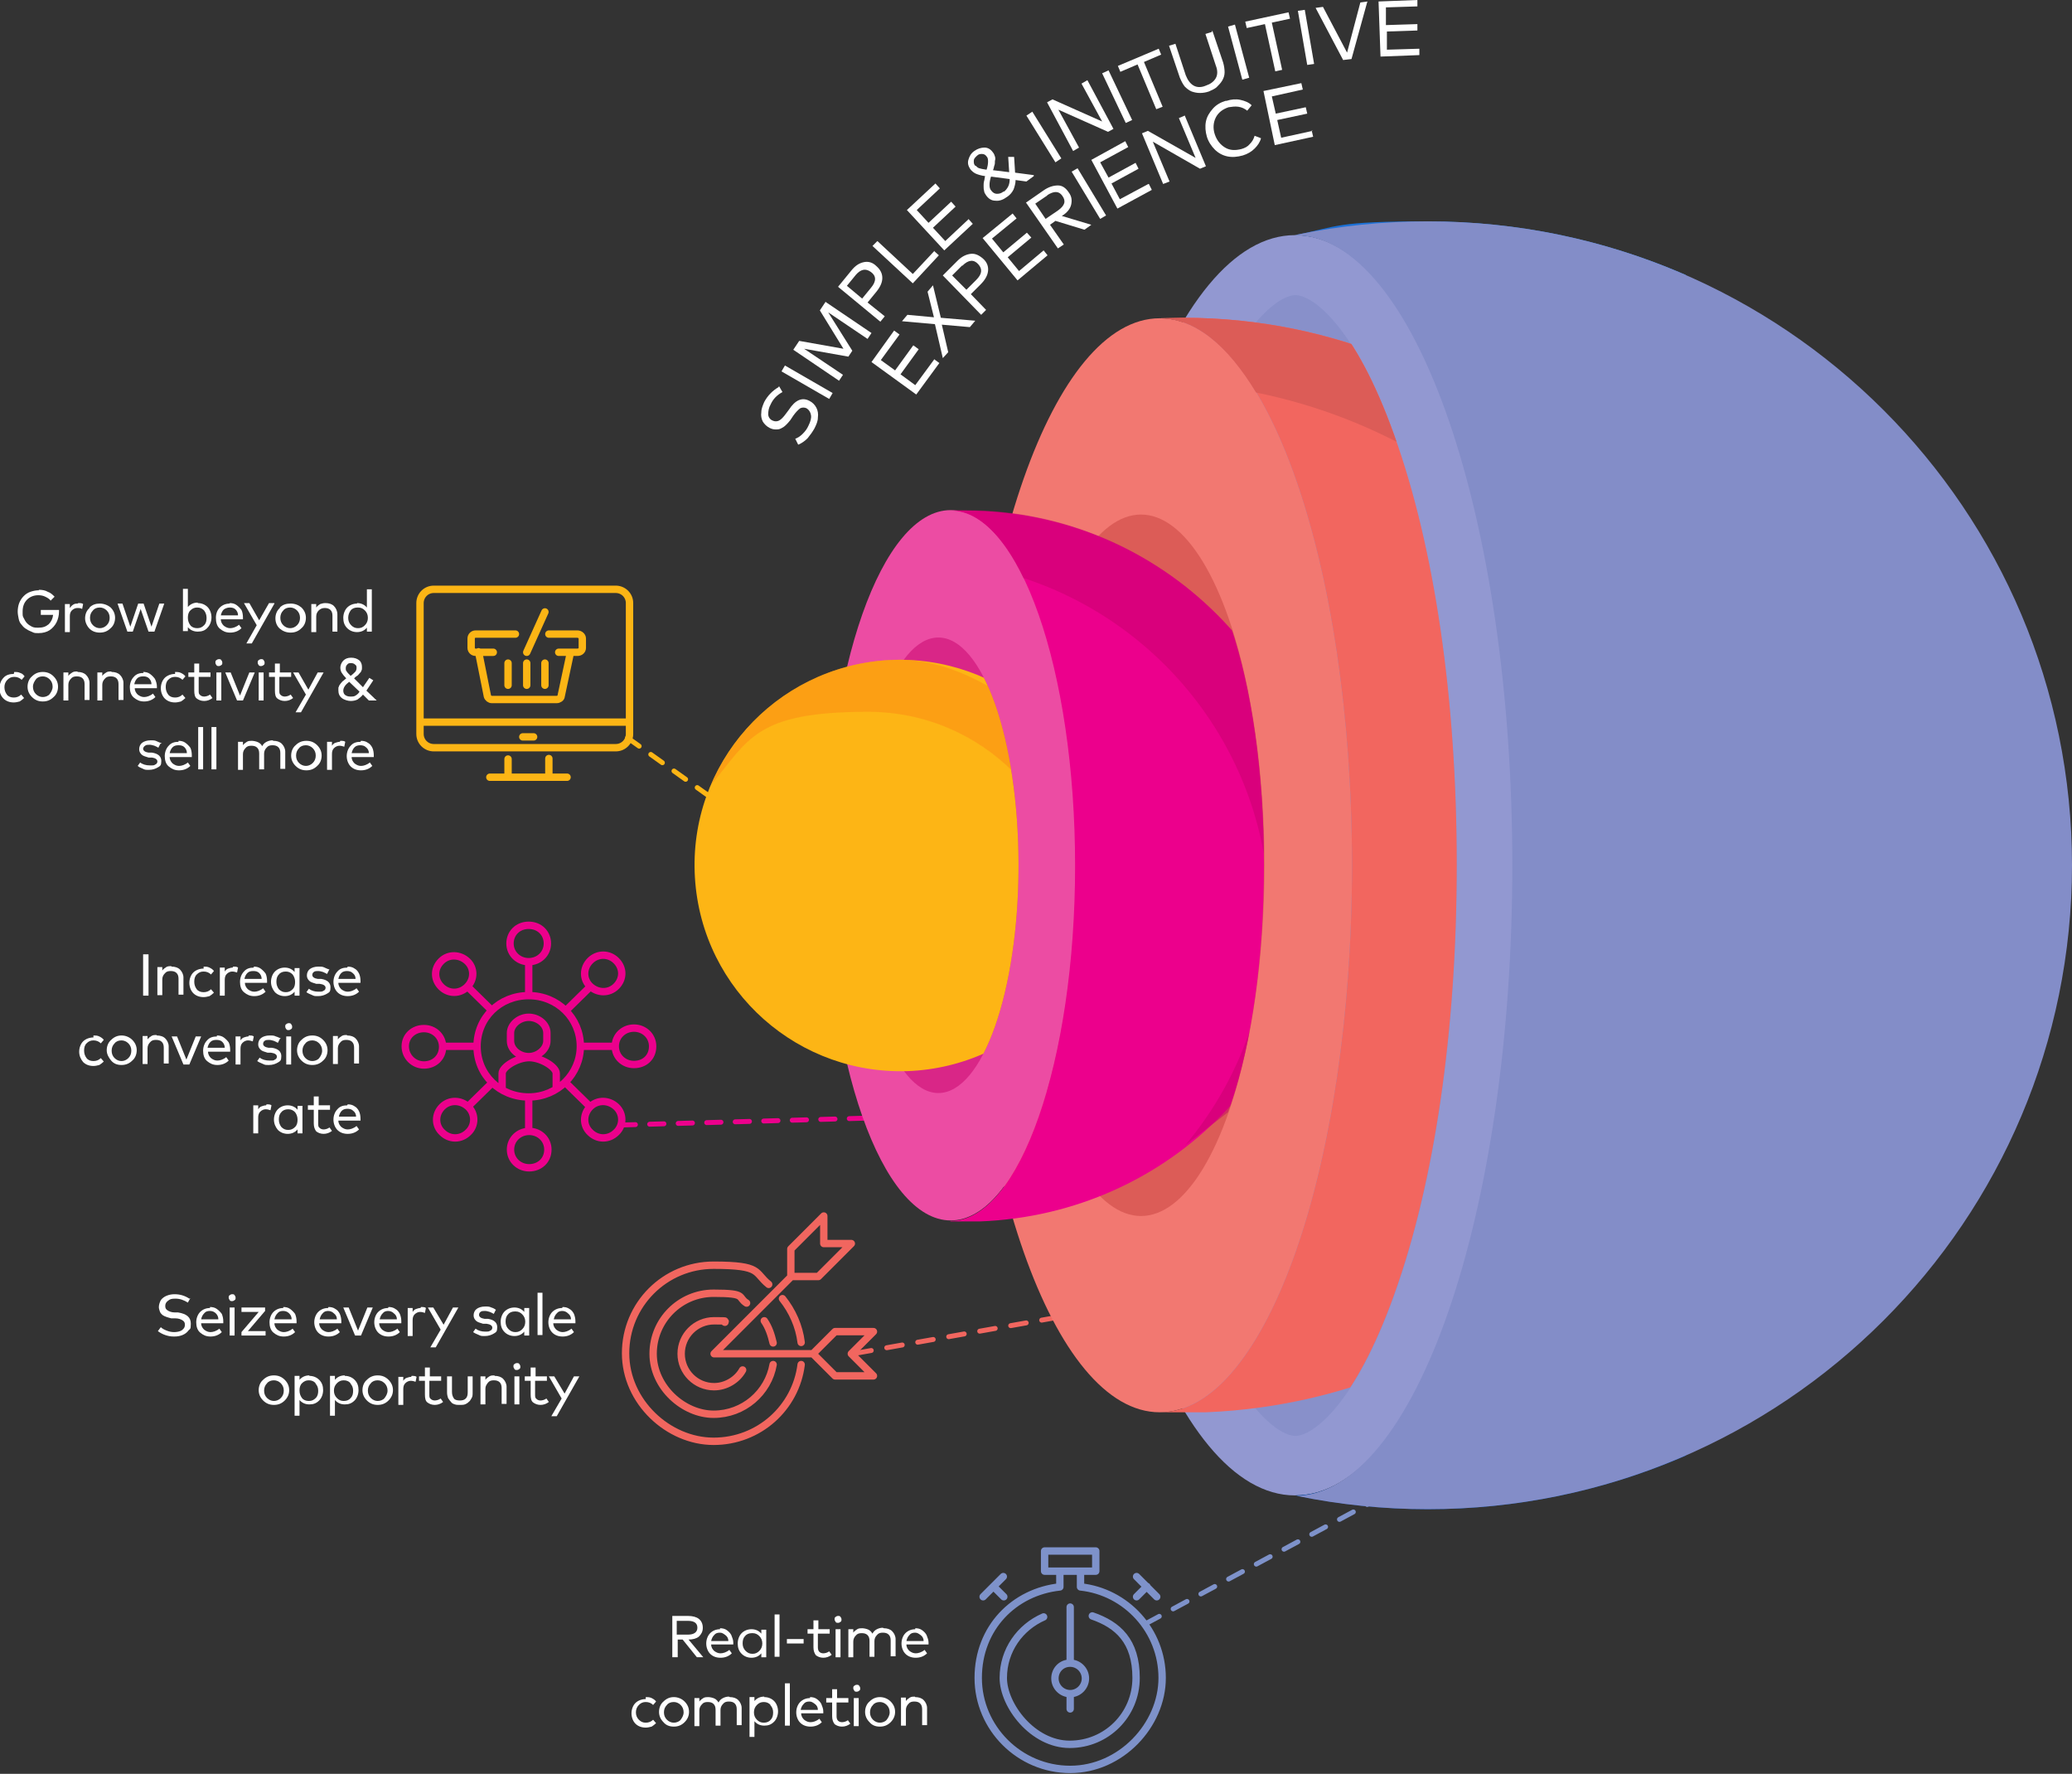 <?xml version="1.0" encoding="UTF-8"?>
<svg id="Layer_1" xmlns="http://www.w3.org/2000/svg" xmlns:xlink="http://www.w3.org/1999/xlink" version="1.1" viewBox="0 0 421.3 360.6">
  <rect x="0" y="0" width="421.3" height="360.6" fill="#333333" stroke="none"/>
  <!-- Generator: Adobe Illustrator 29.3.1, SVG Export Plug-In . SVG Version: 2.1.0 Build 151)  -->
  <defs>
    <style>
      .st0, .st1, .st2, .st3, .st4, .st5, .st6, .st7, .st8 {
        fill: none;
      }

      .st1 {
        stroke-dasharray: 3.2 3.2;
      }

      .st1, .st2 {
        stroke: #7e92ca;
      }

      .st1, .st2, .st4, .st5, .st6, .st7, .st8 {
        stroke-linecap: round;
        stroke-linejoin: round;
      }

      .st2, .st3, .st6, .st8 {
        stroke-width: 1.5px;
      }

      .st9 {
        fill: #fdb515;
      }

      .st10, .st11 {
        fill: #838dc8;
      }

      .st12 {
        fill: #f2665f;
      }

      .st13 {
        fill: #c6006d;
      }

      .st13, .st11, .st14 {
        isolation: isolate;
      }

      .st13, .st14 {
        opacity: .5;
      }

      .st15 {
        fill: url(#radial-gradient);
      }

      .st16 {
        fill: #dc5c57;
      }

      .st3 {
        stroke-miterlimit: 10;
      }

      .st3, .st7 {
        stroke: #ec008c;
      }

      .st17 {
        fill: #ec008c;
      }

      .st18 {
        clip-path: url(#clippath-11);
      }

      .st19 {
        clip-path: url(#clippath-10);
      }

      .st20 {
        clip-path: url(#clippath-13);
      }

      .st21 {
        clip-path: url(#clippath-12);
      }

      .st4 {
        stroke-dasharray: 3.2 3.2;
      }

      .st4, .st6 {
        stroke: #f1665f;
      }

      .st22 {
        fill: #9298d1;
      }

      .st23 {
        clip-path: url(#clippath-1);
      }

      .st24 {
        clip-path: url(#clippath-3);
      }

      .st25 {
        clip-path: url(#clippath-4);
      }

      .st26 {
        clip-path: url(#clippath-2);
      }

      .st27 {
        clip-path: url(#clippath-7);
      }

      .st28 {
        clip-path: url(#clippath-6);
      }

      .st29 {
        clip-path: url(#clippath-9);
      }

      .st30 {
        clip-path: url(#clippath-8);
      }

      .st31 {
        clip-path: url(#clippath-5);
      }

      .st32 {
        fill: #fff;
      }

      .st5 {
        stroke-dasharray: 2.9 2.9;
      }

      .st5, .st8 {
        stroke: #fcb515;
      }

      .st11 {
        opacity: .7;
      }

      .st33 {
        fill: #ec4ca3;
      }

      .st34 {
        fill: #f27871;
      }

      .st14 {
        fill: #fd8a15;
      }

      .st7 {
        stroke-dasharray: 2.9 2.9;
      }

      .st35 {
        clip-path: url(#clippath);
      }
    </style>
    <clipPath id="clippath">
      <rect class="st0" x="133.4" y="6.5" width="209.3" height="328"/>
    </clipPath>
    <clipPath id="clippath-1">
      <path class="st0" d="M263.4,47.8c24.9,0,45,57.4,45,128.1,0,70.8-20.1,128.1-45,128.1,8.7,1.8,17.7,2.8,26.9,2.8,18.6,0,36.4-3.9,52.5-10.9V55.9c-16.1-7-33.8-10.9-52.5-10.9s-18.2,1-26.9,2.8Z"/>
    </clipPath>
    <radialGradient id="radial-gradient" cx="-2205.6" cy="835.5" fx="-2205.6" fy="835.5" r="1" gradientTransform="translate(-464085 -175873.1) rotate(-180) scale(210.6 -210.6)" gradientUnits="userSpaceOnUse">
      <stop offset="0" stop-color="#54aaff"/>
      <stop offset=".2" stop-color="#479cf5"/>
      <stop offset=".6" stop-color="#257add"/>
      <stop offset="1" stop-color="#0054c2"/>
    </radialGradient>
    <clipPath id="clippath-2">
      <path class="st0" d="M250.2,35.4l13,12.4c24.5,0,44.3,57.4,44.3,128.1s-19.8,128.2-44.3,128.2l18.8,29.8,139.3-15.1V7.6l-171.1,27.7h0Z"/>
    </clipPath>
    <clipPath id="clippath-3">
      <rect class="st0" x="-33217.3" y="-32337.3" width="65535" height="65535"/>
    </clipPath>
    <clipPath id="clippath-4">
      <rect class="st0" x="-33217.3" y="-32337.3" width="65535" height="65535"/>
    </clipPath>
    <clipPath id="clippath-5">
      <path class="st0" d="M199.9,60v231.8h63.5c3.4,0,12-6,20.1-28.7,8.2-22.8,12.7-53.7,12.7-87.3s-4.5-64.5-12.7-87.3c-8.1-22.7-16.7-28.6-20.1-28.6h-63.5Z"/>
    </clipPath>
    <clipPath id="clippath-6">
      <rect class="st0" x="-33217.3" y="-32337.3" width="65535" height="65535"/>
    </clipPath>
    <clipPath id="clippath-7">
      <rect class="st0" x="-33217.3" y="-32337.3" width="65535" height="65535"/>
    </clipPath>
    <clipPath id="clippath-8">
      <path class="st0" d="M160,258.9c1,3.1,73.7-14.6,73.7-14.6,13.3,0,23.3-30.6,23.3-68.4s-10.1-68.4-23.3-68.4l-80.4-24.2s5.7,172.5,6.7,175.6h0Z"/>
    </clipPath>
    <clipPath id="clippath-9">
      <rect class="st0" x="-33217.3" y="-32337.3" width="65535" height="65535"/>
    </clipPath>
    <clipPath id="clippath-10">
      <rect class="st0" x="-33217.3" y="-32337.3" width="65535" height="65535"/>
    </clipPath>
    <clipPath id="clippath-11">
      <path class="st0" d="M134.1,129.6v92.6h56.7c9,0,16.3-20.7,16.3-46.3s-7.3-46.3-16.3-46.3h-56.7Z"/>
    </clipPath>
    <clipPath id="clippath-12">
      <rect class="st0" x="-33217.3" y="-32337.3" width="65535" height="65535"/>
    </clipPath>
    <clipPath id="clippath-13">
      <rect class="st0" x="-33217.3" y="-32337.3" width="65535" height="65535"/>
    </clipPath>
  </defs>
  <path class="st8" d="M110.8,134.8v4.5M107.1,134.8v4.5M103.3,134.8v4.5M110.8,124.4l-3.7,8.2M116,132.6l-1.9,8.9c0,.4-.5.7-.9.7h-13.2c-.4,0-.8-.3-.9-.7l-1.8-9M100.3,132.6h-3.6c-.5,0-.9-.4-.9-.9v-1.9c0-.5.4-.9.9-.9h8.1M111.6,128.9h5.8c.5,0,1,.4,1,.9v1.9c0,.5-.4.9-1,.9h-3.8M106.3,149.8h2.2M85.4,146.8h42.5M115.3,158h-15.7M103.3,158v-3.7M111.6,154.2v3.7M125.2,152h-37c-1.5,0-2.8-1.2-2.8-2.8v-26.6c0-1.5,1.2-2.8,2.8-2.8h37c1.5,0,2.8,1.2,2.8,2.8v26.6c0,1.5-1.2,2.8-2.8,2.8Z"/>
  <g>
    <path class="st3" d="M100.2,205.6l-5.1-5M89.7,200.6c1.5,1.5,3.8,1.5,5.3,0s1.5-3.8,0-5.2-3.8-1.5-5.3,0-1.5,3.7,0,5.2ZM120,225l-5.1-5M125.3,230.2c1.5-1.4,1.5-3.8,0-5.2s-3.8-1.5-5.3,0-1.5,3.8,0,5.2c1.5,1.5,3.8,1.5,5.3,0ZM100.2,220l-5.1,5M95.2,230.2c1.5-1.4,1.5-3.8,0-5.2s-3.8-1.5-5.3,0c-1.5,1.5-1.5,3.8,0,5.2,1.5,1.5,3.8,1.5,5.3,0ZM120,200.6l-5.1,5M125.3,195.3c-1.5-1.5-3.8-1.5-5.3,0s-1.5,3.8,0,5.2,3.8,1.5,5.3,0,1.5-3.7,0-5.2ZM97.2,212.7h-7.2M86.2,216.5c2.2,0,3.8-1.6,3.8-3.7s-1.7-3.7-3.8-3.7-3.8,1.5-3.8,3.6,1.7,3.8,3.8,3.8h0ZM125.2,212.7h-7.2M132.7,212.7c0-2.1-1.7-3.7-3.8-3.7s-3.8,1.6-3.8,3.7,1.7,3.7,3.8,3.7c2.2,0,3.8-1.5,3.8-3.7ZM107.5,223v7M111.4,233.7c0-2.1-1.7-3.7-3.8-3.7s-3.8,1.6-3.8,3.7,1.7,3.7,3.8,3.7,3.8-1.5,3.8-3.7ZM107.5,195.5v7M107.5,188.1c-2.2,0-3.8,1.6-3.8,3.7s1.7,3.7,3.8,3.7,3.8-1.6,3.8-3.7-1.6-3.7-3.8-3.7ZM118,212.7c0,5.6-4.6,10.3-10.5,10.3s-10.5-4.5-10.5-10.3,4.6-10.3,10.5-10.3,10.5,4.6,10.5,10.3ZM107.5,206.8c-1.9,0-3.7,1.5-3.7,3.2v1.6c0,1.8,1.8,3.2,3.7,3.2s3.7-1.5,3.7-3.2v-1.6c0-1.8-1.8-3.2-3.7-3.2ZM113.1,221.3v-3.1c0-1.3-3.1-3.2-5.5-3.2s-5.5,1.9-5.5,3.2v3.1"/>
    <path class="st6" d="M159.1,264c2,2.5,3.4,5.6,3.8,8.9M162.9,277.4c-1.1,8.8-8.6,15.6-17.8,15.6s-17.9-8-17.9-17.9,8-17.9,17.9-17.9,8.2,1.5,11.2,3.9M155.4,268.5c.9,1.3,1.4,2.8,1.8,4.5M157.2,277.4c-1,5.7-6,10.1-12.1,10.1s-12.3-5.5-12.3-12.3,5.5-12.3,12.3-12.3,4.8.8,6.7,2M167.5,247.2l-6.7,6.7v5.6h5.6l6.7-6.7h-5.6v-5.6ZM151,278.5c-1.1,2-3.4,3.4-5.8,3.4-3.7,0-6.7-3-6.7-6.7s3-6.7,6.7-6.7,1.6.1,2.2.3M145.2,275.2h20.1M145.2,275.2l15.6-15.6M177.6,270.7h-7.8l-4.5,4.5,4.5,4.5h7.8l-4.5-4.5,4.5-4.5Z"/>
    <path class="st2" d="M212.2,328.7c-4.8,2.1-8.2,6.8-8.2,12.4s6,13.5,13.5,13.5,13.5-6,13.5-13.5-3.7-10.8-8.9-12.6M219.6,319.4h-4.1M204.1,324.6l-2.1-2.1M199.9,324.6l4.1-4.1M231.1,324.6l2.1-2.1M235.2,324.6l-4.1-4.1M217.6,344.3v3.1M217.6,338.1v-11.4M217.6,338.1c-1.8,0-3.1,1.4-3.1,3.1s1.4,3.1,3.1,3.1,3.1-1.4,3.1-3.1-1.4-3.1-3.1-3.1ZM215.5,319.4h-3.1v-4.1h10.4v4.1h-3.1v3.2c9.3,1,16.6,8.9,16.6,18.5s-8.4,18.6-18.7,18.6-18.7-8.4-18.7-18.6,7.3-17.5,16.6-18.5v-3.2h0Z"/>
  </g>
  <g>
    <path class="st32" d="M7.9,119.9c.7,0,1.3.1,1.8.4.6.2,1,.6,1.4,1l-.8.8c-.3-.4-.7-.6-1.1-.8-.4-.2-.9-.3-1.4-.3-.9,0-1.7.3-2.3.9-.6.6-.9,1.4-.9,2.4s0,.9.2,1.3c.2.4.4.8.7,1.1s.6.5,1,.7c.4.2.8.2,1.3.2.9,0,1.5-.2,2.1-.7.5-.5.8-1.1.9-1.9h-2.5v-1h3.7c0,.1,0,.2,0,.3,0,.8-.2,1.6-.5,2.2s-.8,1.2-1.4,1.6c-.6.4-1.4.6-2.2.6s-.9,0-1.3-.2-.8-.3-1.2-.6c-.4-.2-.7-.5-1-.9-.3-.3-.5-.7-.6-1.2s-.2-1-.2-1.5.1-1.2.3-1.7c.2-.5.5-1,.9-1.4s.8-.7,1.4-.9,1.1-.3,1.7-.3Z"/>
    <path class="st32" d="M15.9,122.6c.4,0,.8,0,1,.2l-.2,1c-.3-.2-.6-.2-1-.2s-.8.2-1.1.5c-.3.3-.4.7-.4,1.2v3.2h-1v-5.7h1v.8c.2-.3.4-.5.7-.7.3-.2.6-.2.9-.2h0Z"/>
    <path class="st32" d="M18.2,123.5c.6-.6,1.3-.8,2.1-.8s1.6.3,2.2.8c.6.6.9,1.3.9,2.1s-.3,1.6-.9,2.1c-.6.6-1.3.9-2.2.9s-1.6-.3-2.1-.8-.9-1.3-.9-2.1.3-1.6.9-2.1ZM20.3,123.5c-.6,0-1.1.2-1.4.6-.4.4-.6.9-.6,1.5s.2,1.1.6,1.5.9.6,1.4.6,1-.2,1.4-.6.6-.9.6-1.5-.2-1.1-.6-1.5c-.4-.4-.9-.6-1.4-.6Z"/>
    <path class="st32" d="M29.2,122.7l1.6,4.7,1.6-4.7h1l-2,5.7h-1.2l-1.6-4.6-1.6,4.6h-1.1l-2-5.7h1l1.6,4.7,1.6-4.7h1.1,0Z"/>
    <path class="st32" d="M40.2,122.6c.8,0,1.5.3,2,.8s.8,1.3.8,2.1-.3,1.6-.8,2.1c-.5.6-1.2.8-2,.8s-1.5-.3-2-.9v.8h-1v-8.6h1v3.7c.5-.6,1.2-.9,2-.9ZM41.5,124.1c-.4-.4-.8-.6-1.4-.6s-1,.2-1.4.6-.5.9-.5,1.5.2,1.1.5,1.5.8.6,1.4.6,1-.2,1.4-.6.5-.9.5-1.5-.2-1.1-.5-1.5h0Z"/>
    <path class="st32" d="M46.7,122.6c.5,0,1,.1,1.4.4s.7.6,1,1c.2.4.3,1,.3,1.5s0,.2,0,.4h-4.5c0,.6.3,1,.6,1.3.4.3.8.5,1.3.5s1.2-.2,1.8-.7l.5.7c-.6.6-1.4.9-2.3.9s-1.5-.3-2.1-.8-.8-1.3-.8-2.2.3-1.6.8-2.1,1.2-.8,2-.8ZM46.7,123.5c-.5,0-.9.2-1.2.4-.3.3-.5.7-.6,1.2h3.5c0-.5-.2-.9-.5-1.2-.3-.3-.7-.4-1.2-.4h0Z"/>
    <path class="st32" d="M55.8,122.7l-4.6,8.1h-1.1l2.1-3.7-2.6-4.5h1.1l2,3.5,2-3.5s1.1,0,1.1,0Z"/>
    <path class="st32" d="M56.9,123.5c.6-.6,1.3-.8,2.2-.8s1.6.3,2.2.8c.6.6.9,1.3.9,2.1s-.3,1.6-.9,2.1c-.6.6-1.3.9-2.2.9s-1.6-.3-2.2-.8-.9-1.3-.9-2.1.3-1.6.9-2.1ZM59,123.5c-.6,0-1.1.2-1.4.6-.4.4-.6.9-.6,1.5s.2,1.1.6,1.5.9.6,1.4.6,1-.2,1.4-.6.6-.9.6-1.5-.2-1.1-.6-1.5c-.4-.4-.9-.6-1.4-.6Z"/>
    <path class="st32" d="M66.2,122.6c.7,0,1.3.2,1.7.6s.7,1,.7,1.7v3.5h-1v-3.2c0-.5-.1-.9-.4-1.2-.3-.3-.7-.4-1.2-.4s-.9.2-1.2.5-.5.7-.5,1.2v3.2h-1v-5.7h1v.7c.2-.3.5-.5.8-.7.3-.1.7-.2,1-.2h0Z"/>
    <path class="st32" d="M72.6,122.6c.8,0,1.5.3,2,.9v-3.7h1v8.6h-1v-.8c-.5.6-1.2.9-2,.9s-1.5-.3-2-.8c-.6-.6-.8-1.3-.8-2.1s.3-1.6.8-2.1,1.2-.8,2-.8ZM72.7,123.5c-.6,0-1.1.2-1.4.6s-.5.9-.5,1.5.2,1.1.6,1.5.8.6,1.4.6,1-.2,1.4-.6c.4-.4.6-.9.6-1.5s-.2-1.1-.6-1.5c-.4-.4-.8-.6-1.4-.6h0Z"/>
  </g>
  <g>
    <path class="st32" d="M2.9,136.6c.4,0,.8,0,1.2.2.4.1.7.4.9.7l-.6.7c-.4-.4-.9-.6-1.5-.6s-1,.2-1.4.6-.6.9-.6,1.5.2,1.1.5,1.5.8.6,1.4.6,1.1-.2,1.5-.6l.6.7c-.3.3-.6.5-.9.7-.4.1-.8.2-1.2.2-.9,0-1.6-.3-2.1-.8-.6-.6-.8-1.3-.8-2.1s.3-1.6.8-2.1c.5-.6,1.3-.8,2.1-.8h0Z"/>
    <path class="st32" d="M6.5,137.5c.6-.6,1.3-.9,2.2-.9s1.6.3,2.2.9c.6.6.9,1.3.9,2.1s-.3,1.6-.9,2.1c-.6.6-1.3.9-2.2.9s-1.6-.3-2.2-.9-.9-1.3-.9-2.1.3-1.6.9-2.1ZM8.7,137.5c-.6,0-1.1.2-1.4.6s-.6.9-.6,1.5.2,1.1.6,1.5.9.6,1.4.6,1.1-.2,1.4-.6.6-.9.6-1.5-.2-1.1-.6-1.5c-.4-.4-.9-.6-1.4-.6Z"/>
    <path class="st32" d="M15.8,136.6c.7,0,1.3.2,1.7.6.4.4.7,1,.7,1.6v3.5h-1v-3.2c0-.5-.1-.9-.4-1.2-.3-.3-.7-.4-1.2-.4s-.9.1-1.2.5c-.3.3-.5.7-.5,1.2v3.2h-1v-5.7h1v.7c.2-.3.5-.5.8-.7s.7-.2,1-.2h0Z"/>
    <path class="st32" d="M22.7,136.6c.7,0,1.3.2,1.7.6.4.4.7,1,.7,1.6v3.5h-1v-3.2c0-.5-.1-.9-.4-1.2-.3-.3-.7-.4-1.2-.4s-.9.1-1.2.5c-.3.3-.5.7-.5,1.2v3.2h-1v-5.7h1v.7c.2-.3.5-.5.8-.7s.7-.2,1-.2h0Z"/>
    <path class="st32" d="M29.1,136.6c.5,0,1,.1,1.4.4s.7.6,1,1c.2.4.4,1,.4,1.5s0,.1,0,.4h-4.5c0,.6.3,1,.6,1.3.4.3.8.5,1.3.5s1.2-.2,1.8-.7l.5.7c-.6.6-1.4.9-2.3.9s-1.5-.3-2.1-.8-.8-1.3-.8-2.1.3-1.6.8-2.1c.5-.6,1.2-.8,2-.8h0ZM29.1,137.5c-.5,0-.9.1-1.2.4-.3.3-.5.7-.6,1.2h3.5c0-.5-.2-.9-.5-1.2s-.7-.4-1.1-.4h0Z"/>
    <path class="st32" d="M35.6,136.6c.4,0,.8,0,1.2.2s.7.4.9.7l-.6.7c-.4-.4-.9-.6-1.5-.6s-1,.2-1.4.6c-.4.4-.5.9-.5,1.5s.2,1.1.5,1.5.8.6,1.4.6,1.1-.2,1.5-.6l.6.7c-.3.3-.6.5-.9.7-.4.1-.8.2-1.2.2-.9,0-1.6-.3-2.1-.8s-.8-1.3-.8-2.1.3-1.6.8-2.1,1.3-.8,2.1-.8h0Z"/>
    <path class="st32" d="M42.8,136.7v.9h-2.4v2.8c0,.4,0,.7.3.9.2.2.5.3.8.3s.8-.1,1.2-.4l.5.7c-.5.4-1.1.6-1.7.6s-1.1-.2-1.5-.5-.5-.9-.5-1.6v-2.8h-1.2v-.9h1.2v-1.8h1v1.8h2.4Z"/>
    <path class="st32" d="M44,134.2c.1-.1.3-.2.5-.2s.4,0,.5.2c.1.1.2.3.2.5s0,.4-.2.5c-.1.1-.3.2-.5.2s-.4,0-.5-.2c-.1-.1-.2-.3-.2-.5s0-.4.2-.5ZM45,136.7v5.7h-1v-5.7h1Z"/>
    <path class="st32" d="M51.8,136.7l-2.4,5.7h-1.2l-2.4-5.7h1.1l1.9,4.7,1.9-4.7h1Z"/>
    <path class="st32" d="M52.6,134.2c.1-.1.3-.2.5-.2s.4,0,.5.2c.1.1.2.3.2.5s0,.4-.2.5c-.1.1-.3.2-.5.2s-.4,0-.5-.2c-.1-.1-.2-.3-.2-.5s0-.4.2-.5ZM53.6,136.7v5.7h-1v-5.7h1Z"/>
    <path class="st32" d="M59.2,136.7v.9h-2.4v2.8c0,.4,0,.7.3.9.2.2.5.3.8.3s.8-.1,1.2-.4l.5.7c-.5.4-1.1.6-1.7.6s-1.1-.2-1.5-.5-.5-.9-.5-1.6v-2.8h-1.2v-.9h1.2v-1.8h1v1.8h2.4Z"/>
    <path class="st32" d="M65.8,136.7l-4.6,8.1h-1.1l2.1-3.6-2.6-4.5h1.1l2,3.5,1.9-3.5h1.1Z"/>
    <path class="st32" d="M76.4,142.4h-1.4l-1.2-1.2c-.3.4-.7.7-1.1,1-.4.2-.9.3-1.4.3s-1.3-.2-1.8-.6-.7-.9-.7-1.6,0-.5.1-.7c0-.2.2-.4.4-.7.2-.2.3-.4.5-.5.2-.2.4-.3.6-.5-.4-.4-.7-.8-.9-1.1-.2-.3-.3-.7-.3-1.1s.2-1,.6-1.4c.4-.4.9-.6,1.6-.6s1.2.2,1.6.5.6.8.6,1.4,0,.4-.1.7-.2.4-.4.6-.3.4-.5.5c-.2.1-.4.3-.6.5l1.8,1.8,1.3-1.9.8.5-1.4,2.1,2.1,2h0ZM71.3,141.6c.4,0,.7,0,1-.2s.6-.4.8-.8l-2.1-2c-.4.3-.7.6-.9.9-.2.3-.3.6-.3.9s.1.7.4.9c.3.2.6.3,1,.3h0ZM70.3,135.9c0,.2,0,.4.2.6.1.2.4.5.8.9.4-.3.7-.6.9-.8s.3-.5.3-.8,0-.5-.3-.7c-.2-.2-.5-.3-.8-.3s-.6,0-.8.3c-.2.2-.3.4-.3.8h0Z"/>
  </g>
  <g>
    <path class="st32" d="M32.6,151.2l-.4.8c-.2-.1-.5-.3-.8-.4s-.7-.2-1-.2-.7,0-.9.2c-.2.1-.4.4-.4.6,0,.4.4.7,1.1.8h.7c1.3.2,1.9.8,1.9,1.7s-.2,1-.7,1.3-1.1.5-1.8.5-.8,0-1.2-.2-.8-.3-1.1-.6l.5-.7c.5.4,1.2.6,2,.6s.8,0,1.1-.2c.3-.1.4-.4.4-.6,0-.4-.4-.7-1.1-.8h-.7c-.6-.2-1.1-.3-1.4-.6-.3-.3-.5-.6-.5-1.1s.2-1,.6-1.3c.4-.3,1-.5,1.7-.5s.9,0,1.3.2.7.3,1,.4h0Z"/>
    <path class="st32" d="M36.3,150.6c.5,0,1,.1,1.4.4s.7.6,1,1c.2.4.3,1,.3,1.5s0,.1,0,.4h-4.5c0,.6.3,1,.6,1.3.4.3.8.5,1.3.5s1.2-.2,1.8-.7l.5.7c-.6.6-1.4.9-2.3.9s-1.5-.3-2.1-.8-.8-1.3-.8-2.1.3-1.6.8-2.1c.5-.6,1.2-.8,2-.8h0ZM36.3,151.5c-.5,0-.9.1-1.2.4-.3.3-.5.7-.6,1.2h3.5c0-.5-.2-.9-.5-1.2-.3-.3-.7-.4-1.2-.4h0Z"/>
    <path class="st32" d="M41.3,147.8v8.6h-1v-8.6h1Z"/>
    <path class="st32" d="M44,147.8v8.6h-1v-8.6h1Z"/>
    <path class="st32" d="M55.6,150.6c.7,0,1.3.2,1.7.6.4.4.7,1,.7,1.6v3.5h-1v-3.2c0-.5-.1-.9-.4-1.2s-.7-.4-1.2-.4-.9.1-1.2.5c-.3.3-.5.7-.5,1.2v3.2h-1v-3.2c0-.5-.1-.9-.4-1.2-.3-.3-.7-.4-1.2-.4s-.9.1-1.2.5c-.3.3-.5.7-.5,1.2v3.2h-1v-5.7h1v.7c.2-.3.5-.5.8-.7s.7-.2,1-.2.9.1,1.3.3.7.5.8.8c.2-.4.5-.7.9-.9s.8-.3,1.2-.3h0Z"/>
    <path class="st32" d="M60.1,151.5c.6-.6,1.3-.9,2.2-.9s1.6.3,2.2.9c.6.6.9,1.3.9,2.1s-.3,1.6-.9,2.1c-.6.6-1.3.9-2.2.9s-1.6-.3-2.2-.9-.9-1.3-.9-2.1.3-1.6.9-2.1ZM62.2,151.5c-.6,0-1.1.2-1.4.6-.4.4-.6.9-.6,1.5s.2,1.1.6,1.5.9.6,1.4.6,1-.2,1.4-.6c.4-.4.6-.9.6-1.5s-.2-1.1-.6-1.5c-.4-.4-.9-.6-1.4-.6Z"/>
    <path class="st32" d="M69.2,150.6c.4,0,.8,0,1,.2l-.2,1c-.3-.1-.6-.2-1-.2s-.8.2-1.1.5-.4.7-.4,1.2v3.2h-1v-5.7h1v.8c.2-.3.4-.5.7-.6.3-.1.6-.2.9-.2h0Z"/>
    <path class="st32" d="M73.4,150.6c.5,0,1,.1,1.4.4.4.2.7.6.9,1,.2.4.3,1,.3,1.5s0,.1,0,.4h-4.5c0,.6.3,1,.6,1.3.4.3.8.5,1.3.5s1.2-.2,1.8-.7l.5.7c-.6.6-1.4.9-2.3.9s-1.6-.3-2.1-.8-.8-1.3-.8-2.1.3-1.6.8-2.1c.5-.6,1.2-.8,2-.8h0ZM73.3,151.5c-.5,0-.9.1-1.2.4-.3.3-.5.7-.6,1.2h3.5c0-.5-.2-.9-.6-1.2-.3-.3-.7-.4-1.2-.4h0Z"/>
  </g>
  <g>
    <path class="st32" d="M30.2,194v8.4h-1.1v-8.4h1.1Z"/>
    <path class="st32" d="M34.9,196.5c.7,0,1.3.2,1.7.6.4.4.7,1,.7,1.6v3.5h-1v-3.2c0-.5-.1-.9-.4-1.2-.3-.3-.7-.4-1.2-.4s-.9.1-1.2.5c-.3.3-.5.7-.5,1.2v3.2h-1v-5.7h1v.7c.2-.3.5-.5.8-.7s.7-.2,1-.2h0Z"/>
    <path class="st32" d="M41.4,196.5c.4,0,.8,0,1.2.2s.7.4.9.7l-.6.7c-.4-.4-.9-.6-1.5-.6s-1,.2-1.4.6c-.4.4-.5.9-.5,1.5s.2,1.1.5,1.5.8.6,1.4.6,1.1-.2,1.5-.6l.6.7c-.3.3-.6.5-.9.7-.4.1-.8.2-1.2.2-.9,0-1.6-.3-2.1-.8s-.8-1.3-.8-2.1.3-1.6.8-2.1,1.3-.8,2.1-.8h0Z"/>
    <path class="st32" d="M47.4,196.5c.4,0,.8,0,1,.2l-.2,1c-.3-.1-.6-.2-1-.2s-.8.2-1.1.5-.4.7-.4,1.2v3.2h-1v-5.7h1v.8c.2-.3.4-.5.7-.6.3-.1.6-.2.9-.2h0Z"/>
    <path class="st32" d="M51.6,196.5c.5,0,1,.1,1.4.4s.7.6,1,1c.2.4.3,1,.3,1.5s0,.1,0,.4h-4.5c0,.6.3,1,.6,1.3.4.3.8.5,1.3.5s1.2-.2,1.8-.7l.5.7c-.6.6-1.4.9-2.3.9s-1.5-.3-2.1-.8-.8-1.3-.8-2.1.3-1.6.8-2.1c.5-.6,1.2-.8,2-.8h0ZM51.5,197.4c-.5,0-.9.1-1.2.4-.3.3-.5.7-.6,1.2h3.5c0-.5-.2-.9-.5-1.2-.3-.3-.7-.4-1.2-.4h0Z"/>
    <path class="st32" d="M60.9,196.7v5.7h-1v-.8c-.5.6-1.2.9-2,.9s-1.5-.3-2-.8c-.5-.6-.8-1.3-.8-2.1s.3-1.6.8-2.1,1.2-.8,2-.8,1.5.3,2,.9v-.8h1ZM58.1,197.5c-.6,0-1.1.2-1.4.6-.4.4-.5.9-.5,1.5s.2,1.1.5,1.5c.4.4.8.6,1.4.6s1-.2,1.4-.6c.4-.4.5-.9.5-1.5s-.2-1.1-.5-1.5c-.4-.4-.8-.6-1.4-.6h0Z"/>
    <path class="st32" d="M66.9,197.2l-.4.8c-.2-.1-.5-.3-.8-.4s-.7-.2-1-.2-.7,0-.9.2c-.2.1-.3.4-.3.6,0,.4.4.7,1.1.8h.7c1.3.2,1.9.8,1.9,1.7s-.2,1-.7,1.3-1.1.5-1.8.5-.8,0-1.2-.2-.8-.3-1.2-.6l.5-.7c.5.4,1.2.6,1.9.6s.8,0,1.1-.2c.3-.1.4-.4.4-.6,0-.4-.4-.7-1.2-.8h-.7c-.6-.2-1.1-.3-1.4-.6-.3-.3-.5-.6-.5-1.1s.2-1,.6-1.3,1-.5,1.7-.5.9,0,1.3.2.7.3,1,.4h0Z"/>
    <path class="st32" d="M70.7,196.5c.5,0,1,.1,1.4.4.4.2.7.6.9,1,.2.4.3,1,.3,1.5s0,.1,0,.4h-4.5c0,.6.3,1,.6,1.3.4.3.8.5,1.3.5s1.2-.2,1.8-.7l.5.7c-.6.6-1.4.9-2.3.9s-1.6-.3-2.1-.8-.8-1.3-.8-2.1.3-1.6.8-2.1c.5-.6,1.2-.8,2-.8h0ZM70.6,197.4c-.5,0-.9.1-1.2.4-.3.3-.5.7-.6,1.2h3.5c0-.5-.2-.9-.6-1.2-.3-.3-.7-.4-1.2-.4h0Z"/>
  </g>
  <g>
    <path class="st32" d="M19,210.5c.4,0,.8,0,1.2.2s.7.4.9.7l-.6.7c-.4-.4-.9-.6-1.5-.6s-1,.2-1.4.6c-.4.4-.5.9-.5,1.5s.2,1.1.5,1.5.8.6,1.4.6,1.1-.2,1.5-.6l.6.7c-.3.3-.6.5-.9.7-.4.1-.8.2-1.2.2-.9,0-1.6-.3-2.1-.8-.5-.6-.8-1.3-.8-2.1s.3-1.6.8-2.1,1.3-.8,2.1-.8h0Z"/>
    <path class="st32" d="M22.6,211.4c.6-.6,1.3-.9,2.1-.9s1.6.3,2.2.9c.6.6.9,1.3.9,2.1s-.3,1.6-.9,2.1c-.6.6-1.3.9-2.2.9s-1.6-.3-2.1-.9-.9-1.3-.9-2.1.3-1.6.9-2.1ZM24.7,211.5c-.6,0-1.1.2-1.4.6-.4.4-.6.9-.6,1.5s.2,1.1.6,1.5.9.6,1.4.6,1-.2,1.4-.6.6-.9.6-1.5-.2-1.1-.6-1.5c-.4-.4-.9-.6-1.4-.6Z"/>
    <path class="st32" d="M31.9,210.5c.7,0,1.3.2,1.7.6s.7,1,.7,1.6v3.5h-1v-3.2c0-.5-.1-.9-.4-1.2-.3-.3-.7-.4-1.2-.4s-.9.1-1.2.5c-.3.3-.5.7-.5,1.2v3.2h-1v-5.7h1v.7c.2-.3.5-.5.8-.7s.7-.2,1-.2h0Z"/>
    <path class="st32" d="M40.9,210.7l-2.4,5.7h-1.2l-2.4-5.7h1.1l1.9,4.7,1.9-4.7h1Z"/>
    <path class="st32" d="M44.1,210.5c.5,0,1,.1,1.4.4s.7.6,1,1c.2.4.3,1,.3,1.5s0,.1,0,.4h-4.5c0,.6.3,1,.6,1.3.4.3.8.5,1.3.5s1.2-.2,1.8-.7l.5.7c-.6.6-1.4.9-2.3.9s-1.5-.3-2.1-.8-.8-1.3-.8-2.1.3-1.6.8-2.1c.5-.6,1.2-.8,2-.8h0ZM44,211.4c-.5,0-.9.1-1.2.4-.3.3-.5.7-.6,1.2h3.5c0-.5-.2-.9-.5-1.2-.3-.3-.7-.4-1.2-.4h0Z"/>
    <path class="st32" d="M50.6,210.5c.4,0,.8,0,1,.2l-.2,1c-.3-.1-.6-.2-1-.2s-.8.2-1.1.5-.4.7-.4,1.2v3.2h-1v-5.7h1v.8c.2-.3.4-.5.7-.6.3-.1.6-.2.9-.2h0Z"/>
    <path class="st32" d="M56.9,211.2l-.4.8c-.2-.1-.5-.3-.8-.4s-.7-.2-1-.2-.7,0-.9.2c-.2.1-.3.4-.3.6,0,.4.4.7,1.1.8h.7c1.3.2,1.9.8,1.9,1.7s-.2,1-.7,1.3-1.1.5-1.8.5-.8,0-1.2-.2-.8-.3-1.2-.6l.5-.7c.5.4,1.2.6,2,.6s.8,0,1.1-.2c.3-.1.4-.4.4-.6,0-.4-.4-.7-1.2-.8h-.7c-.6-.2-1.1-.3-1.4-.6-.3-.3-.5-.6-.5-1.1s.2-1,.6-1.3,1-.5,1.7-.5.9,0,1.3.2c.4.1.7.3,1,.4h0Z"/>
    <path class="st32" d="M58.2,208.2c.1-.1.3-.2.5-.2s.4,0,.5.2c.1.1.2.3.2.5s0,.4-.2.5c-.1.1-.3.2-.5.2s-.4,0-.5-.2c-.1-.1-.2-.3-.2-.5s0-.4.2-.5ZM59.2,210.7v5.7h-1v-5.7h1Z"/>
    <path class="st32" d="M61.3,211.4c.6-.6,1.3-.9,2.2-.9s1.6.3,2.2.9c.6.6.9,1.3.9,2.1s-.3,1.6-.9,2.1c-.6.6-1.3.9-2.2.9s-1.6-.3-2.2-.9-.9-1.3-.9-2.1.3-1.6.9-2.1ZM63.5,211.5c-.6,0-1.1.2-1.4.6-.4.4-.6.9-.6,1.5s.2,1.1.6,1.5.9.6,1.4.6,1.1-.2,1.4-.6.6-.9.6-1.5-.2-1.1-.6-1.5c-.4-.4-.9-.6-1.4-.6Z"/>
    <path class="st32" d="M70.6,210.5c.7,0,1.3.2,1.7.6s.7,1,.7,1.6v3.5h-1v-3.2c0-.5-.1-.9-.4-1.2-.3-.3-.7-.4-1.2-.4s-.9.1-1.2.5c-.3.3-.5.7-.5,1.2v3.2h-1v-5.7h1v.7c.2-.3.5-.5.8-.7s.7-.2,1-.2h0Z"/>
  </g>
  <g>
    <path class="st32" d="M54.2,224.5c.4,0,.8,0,1,.2l-.2,1c-.3-.1-.6-.2-1-.2s-.8.2-1.1.5-.4.7-.4,1.2v3.2h-1v-5.7h1v.8c.2-.3.4-.5.7-.6.3-.1.6-.2.9-.2h0Z"/>
    <path class="st32" d="M61.5,224.7v5.7h-1v-.8c-.5.6-1.2.9-2,.9s-1.5-.3-2-.8c-.5-.6-.8-1.3-.8-2.1s.3-1.6.8-2.1,1.2-.8,2-.8,1.5.3,2,.9v-.8h1ZM58.6,225.5c-.6,0-1.1.2-1.4.6-.4.4-.5.9-.5,1.5s.2,1.1.5,1.5c.4.4.8.6,1.4.6s1-.2,1.4-.6c.4-.4.5-.9.5-1.5s-.2-1.1-.5-1.5c-.4-.4-.8-.6-1.4-.6h0Z"/>
    <path class="st32" d="M67.1,224.7v.9h-2.4v2.8c0,.4,0,.7.3.9.2.2.5.3.8.3s.8-.1,1.2-.4l.5.7c-.5.4-1.1.6-1.7.6s-1.1-.2-1.5-.5c-.3-.4-.5-.9-.5-1.6v-2.8h-1.2v-.9h1.2v-1.8h1v1.8h2.4Z"/>
    <path class="st32" d="M70.7,224.5c.5,0,1,.1,1.4.4.4.2.7.6.9,1,.2.4.3,1,.3,1.5s0,.1,0,.4h-4.5c0,.6.3,1,.6,1.3.4.3.8.5,1.3.5s1.2-.2,1.8-.7l.5.7c-.6.6-1.4.9-2.3.9s-1.6-.3-2.1-.8-.8-1.3-.8-2.1.3-1.6.8-2.1c.5-.6,1.2-.8,2-.8h0ZM70.7,225.4c-.5,0-.9.1-1.2.4-.3.3-.5.7-.6,1.2h3.5c0-.5-.2-.9-.6-1.2-.3-.3-.7-.4-1.2-.4h0Z"/>
  </g>
  <g>
    <path class="st32" d="M38.7,263.9l-.5.9c-.8-.5-1.6-.8-2.5-.8s-1.1.1-1.5.4-.6.6-.6,1.1.2.7.5.9.8.4,1.4.4h.7c1.8.3,2.6,1,2.6,2.3s-.2,1-.5,1.4c-.3.4-.7.7-1.2.9-.5.2-1,.3-1.7.3s-1.2-.1-1.8-.3c-.6-.2-1.1-.5-1.5-.8l.6-.8c.3.3.7.5,1.2.7s1,.3,1.5.3,1.2-.1,1.6-.4.6-.6.6-1.1-.2-.7-.5-.9-.8-.4-1.5-.4h-.8c-.4-.1-.7-.2-1-.3s-.5-.2-.8-.4c-.2-.2-.4-.4-.5-.7-.1-.3-.2-.6-.2-.9,0-.5.2-1,.4-1.4.3-.4.7-.7,1.2-.9s1-.3,1.6-.3c1.1,0,2.1.3,3,.9h0Z"/>
    <path class="st32" d="M42.7,265.7c.5,0,1,.1,1.4.4s.7.6,1,1c.2.5.3,1,.3,1.5s0,.1,0,.4h-4.5c0,.6.3,1,.6,1.3.4.3.8.5,1.3.5s1.2-.2,1.8-.7l.5.7c-.6.6-1.4.9-2.3.9s-1.5-.3-2.1-.8-.8-1.3-.8-2.1.3-1.6.8-2.1c.5-.5,1.2-.8,2-.8ZM42.7,266.5c-.5,0-.9.1-1.2.5-.3.3-.5.7-.6,1.2h3.5c0-.5-.2-.9-.5-1.2-.3-.3-.7-.5-1.2-.5h0Z"/>
    <path class="st32" d="M46.7,263.3c.1-.1.3-.2.5-.2s.4,0,.5.2c.1.1.2.3.2.5s0,.4-.2.5c-.1.1-.3.2-.5.2s-.4,0-.5-.2-.2-.3-.2-.5,0-.4.2-.5ZM47.7,265.8v5.7h-1v-5.7h1Z"/>
    <path class="st32" d="M53.9,265.8v.7l-3.5,4.1h3.6v.9h-4.9v-.7l3.5-4.1h-3.5v-.9h4.7Z"/>
    <path class="st32" d="M57.6,265.7c.5,0,1,.1,1.4.4s.7.6,1,1c.2.5.3,1,.3,1.5s0,.1,0,.4h-4.5c0,.6.3,1,.6,1.3.4.3.8.5,1.3.5s1.2-.2,1.8-.7l.5.7c-.6.6-1.4.9-2.3.9s-1.5-.3-2.1-.8-.8-1.3-.8-2.1.3-1.6.8-2.1c.5-.5,1.2-.8,2-.8ZM57.6,266.5c-.5,0-.9.1-1.2.5-.3.3-.5.7-.6,1.2h3.5c0-.5-.2-.9-.5-1.2-.3-.3-.7-.5-1.2-.5h0Z"/>
    <path class="st32" d="M66.8,265.7c.5,0,1,.1,1.4.4.4.2.7.6.9,1,.2.5.3,1,.3,1.5s0,.1,0,.4h-4.5c0,.6.3,1,.6,1.3.4.3.8.5,1.3.5s1.2-.2,1.8-.7l.5.7c-.6.6-1.4.9-2.3.9s-1.6-.3-2.1-.8-.8-1.3-.8-2.1.3-1.6.8-2.1c.5-.5,1.2-.8,2-.8ZM66.8,266.5c-.5,0-.9.1-1.2.5-.3.3-.5.7-.6,1.2h3.5c0-.5-.2-.9-.6-1.2-.3-.3-.7-.5-1.2-.5h0Z"/>
    <path class="st32" d="M75.8,265.8l-2.4,5.7h-1.2l-2.4-5.7h1.1l1.9,4.7,1.9-4.7h1Z"/>
    <path class="st32" d="M79,265.7c.5,0,1,.1,1.4.4.4.2.7.6.9,1,.2.5.3,1,.3,1.5s0,.1,0,.4h-4.5c0,.6.3,1,.6,1.3.4.3.8.5,1.3.5s1.2-.2,1.8-.7l.5.7c-.6.6-1.4.9-2.3.9s-1.6-.3-2.1-.8-.8-1.3-.8-2.1.3-1.6.8-2.1c.5-.5,1.2-.8,2-.8ZM79,266.5c-.5,0-.9.1-1.2.5-.3.3-.5.7-.6,1.2h3.5c0-.5-.2-.9-.6-1.2-.3-.3-.7-.5-1.2-.5h0Z"/>
    <path class="st32" d="M85.6,265.7c.4,0,.8,0,1,.2l-.2,1c-.3-.1-.6-.2-1-.2s-.8.2-1.1.5-.4.7-.4,1.2v3.2h-1v-5.7h1v.8c.2-.3.4-.5.7-.6.3-.1.6-.2.9-.2h0Z"/>
    <path class="st32" d="M93.2,265.8l-4.6,8.1h-1.1l2.1-3.6-2.6-4.5h1.1l2.1,3.5,1.9-3.5s1.1,0,1.1,0Z"/>
    <path class="st32" d="M100.8,266.3l-.4.8c-.2-.1-.5-.3-.8-.4s-.7-.2-1-.2-.7,0-.9.2c-.2.1-.3.4-.3.6,0,.4.4.7,1.1.8h.7c1.3.2,1.9.8,1.9,1.7s-.2,1-.7,1.3-1.1.5-1.8.5-.8,0-1.2-.2-.8-.3-1.2-.6l.5-.7c.5.4,1.2.6,1.9.6s.8,0,1.1-.2c.3-.1.4-.4.4-.6,0-.4-.4-.7-1.2-.8h-.7c-.6-.2-1.1-.3-1.4-.6-.3-.3-.5-.6-.5-1.1s.2-1,.6-1.3,1-.5,1.7-.5.9,0,1.3.2c.4.1.7.3,1,.5h0Z"/>
    <path class="st32" d="M107.6,265.8v5.7h-1v-.8c-.5.6-1.2.9-2,.9s-1.5-.3-2-.8c-.6-.6-.8-1.3-.8-2.1s.3-1.6.8-2.1,1.2-.8,2-.8,1.5.3,2,.9v-.8h1ZM104.7,266.6c-.6,0-1.1.2-1.4.6-.4.4-.5.9-.5,1.5s.2,1.1.6,1.5.8.6,1.4.6,1-.2,1.4-.6c.4-.4.6-.9.6-1.5s-.2-1.1-.6-1.5c-.4-.4-.8-.6-1.4-.6h0Z"/>
    <path class="st32" d="M110.3,262.8v8.6h-1v-8.6h1Z"/>
    <path class="st32" d="M114.4,265.7c.5,0,1,.1,1.4.4.4.2.7.6.9,1,.2.5.3,1,.3,1.5s0,.1,0,.4h-4.5c0,.6.3,1,.6,1.3.4.3.8.5,1.3.5s1.2-.2,1.8-.7l.5.7c-.6.6-1.4.9-2.3.9s-1.6-.3-2.1-.8-.8-1.3-.8-2.1.3-1.6.8-2.1c.5-.5,1.2-.8,2-.8ZM114.4,266.5c-.5,0-.9.1-1.2.5-.3.3-.5.7-.6,1.2h3.5c0-.5-.2-.9-.6-1.2-.3-.3-.7-.5-1.2-.5h0Z"/>
  </g>
  <g>
    <path class="st32" d="M53.5,280.5c.6-.6,1.3-.9,2.2-.9s1.6.3,2.2.9c.6.6.9,1.3.9,2.1s-.3,1.5-.9,2.1-1.3.9-2.2.9-1.6-.3-2.2-.9-.9-1.3-.9-2.1.3-1.6.9-2.1ZM55.7,280.6c-.6,0-1.1.2-1.4.6-.4.4-.6.9-.6,1.5s.2,1.1.6,1.5.9.6,1.4.6,1-.2,1.4-.6.6-.9.6-1.5-.2-1.1-.6-1.5c-.4-.4-.9-.6-1.4-.6Z"/>
    <path class="st32" d="M62.9,279.7c.8,0,1.5.3,2,.8.6.6.8,1.3.8,2.1s-.3,1.6-.8,2.1c-.6.6-1.2.8-2,.8s-1.5-.3-2-.9v3.2h-1v-8.1h1v.8c.5-.6,1.2-.9,2-.9ZM64.2,281.2c-.4-.4-.8-.6-1.4-.6s-1,.2-1.4.6c-.4.4-.5.9-.5,1.5s.2,1.1.5,1.5.8.6,1.4.6,1-.2,1.4-.6c.4-.4.5-.9.5-1.5s-.2-1.1-.6-1.5h0Z"/>
    <path class="st32" d="M70.1,279.7c.8,0,1.5.3,2,.8.6.6.8,1.3.8,2.1s-.3,1.6-.8,2.1c-.6.6-1.2.8-2,.8s-1.5-.3-2-.9v3.2h-1v-8.1h1v.8c.5-.6,1.2-.9,2-.9ZM71.3,281.2c-.4-.4-.8-.6-1.4-.6s-1,.2-1.4.6c-.4.4-.6.9-.6,1.5s.2,1.1.6,1.5.8.6,1.4.6,1.1-.2,1.4-.6c.4-.4.5-.9.5-1.5s-.2-1.1-.6-1.5h0Z"/>
    <path class="st32" d="M74.6,280.5c.6-.6,1.3-.9,2.2-.9s1.6.3,2.2.9c.6.6.9,1.3.9,2.1s-.3,1.5-.9,2.1-1.3.9-2.2.9-1.6-.3-2.2-.9-.9-1.3-.9-2.1.3-1.6.9-2.1ZM76.8,280.6c-.6,0-1.1.2-1.4.6-.4.4-.6.9-.6,1.5s.2,1.1.6,1.5.9.6,1.4.6,1.1-.2,1.4-.6.6-.9.6-1.5-.2-1.1-.6-1.5c-.4-.4-.9-.6-1.4-.6Z"/>
    <path class="st32" d="M83.7,279.7c.4,0,.8,0,1,.2l-.2,1c-.3-.1-.6-.2-1-.2s-.8.2-1.1.5-.4.7-.4,1.2v3.2h-1v-5.7h1v.8c.2-.3.4-.5.7-.6.3-.1.6-.2.9-.2h0Z"/>
    <path class="st32" d="M89.7,279.8v.9h-2.4v2.8c0,.4,0,.7.3.9.2.2.5.3.8.3s.8-.1,1.2-.4l.5.7c-.5.4-1.1.6-1.7.6s-1.1-.2-1.5-.5-.5-.9-.5-1.6v-2.8h-1.2v-.9h1.2v-1.8h1v1.8h2.4Z"/>
    <path class="st32" d="M96.1,279.8v3.3c0,.4,0,.8-.2,1.1s-.3.6-.6.8c-.2.2-.5.4-.8.5-.3.1-.6.1-1,.1s-.7,0-1-.1-.6-.2-.8-.5c-.2-.2-.4-.5-.6-.8-.1-.3-.2-.7-.2-1.1v-3.3h1v3.2c0,.6.2,1,.4,1.3s.7.4,1.2.4.9-.1,1.2-.4.4-.7.4-1.3v-3.2h1Z"/>
    <path class="st32" d="M100.6,279.7c.7,0,1.3.2,1.7.6s.7,1,.7,1.6v3.5h-1v-3.2c0-.5-.1-.9-.4-1.2-.3-.3-.7-.4-1.2-.4s-.9.1-1.2.5-.5.7-.5,1.2v3.2h-1v-5.7h1v.7c.2-.3.5-.5.8-.7s.7-.2,1-.2h0Z"/>
    <path class="st32" d="M104.6,277.3c.1-.1.3-.2.5-.2s.4,0,.5.2c.1.1.2.3.2.5s0,.4-.2.5c-.1.1-.3.2-.5.2s-.4,0-.5-.2-.2-.3-.2-.5,0-.4.2-.5ZM105.6,279.8v5.7h-1v-5.7h1Z"/>
    <path class="st32" d="M111.2,279.8v.9h-2.4v2.8c0,.4,0,.7.3.9.2.2.5.3.8.3s.8-.1,1.2-.4l.5.7c-.5.4-1.1.6-1.7.6s-1.1-.2-1.5-.5-.5-.9-.5-1.6v-2.8h-1.2v-.9h1.2v-1.8h1v1.8h2.4Z"/>
    <path class="st32" d="M117.8,279.8l-4.6,8.1h-1.1l2.1-3.6-2.6-4.5h1.1l2.1,3.5,1.9-3.5s1.1,0,1.1,0Z"/>
  </g>
  <g>
    <path class="st32" d="M136.6,328.5h3.3c.9,0,1.7.2,2.2.6s.8,1,.8,1.8-.3,1.3-.8,1.8c-.5.4-1.2.6-2.1.6h0l3,3.6h-1.3l-2.9-3.6h-1v3.6h-1.1v-8.4ZM139.9,329.5h-2.3v2.8h2.3c1.2,0,1.9-.5,1.9-1.4s-.6-1.4-1.9-1.4h0Z"/>
    <path class="st32" d="M146.4,331c.5,0,1,.1,1.4.4s.7.6.9,1c.2.5.4,1,.4,1.5s0,.1,0,.4h-4.5c0,.6.3,1,.6,1.3.4.3.8.5,1.3.5s1.2-.2,1.8-.7l.5.7c-.6.6-1.4.9-2.3.9s-1.6-.3-2.1-.8-.8-1.3-.8-2.1.3-1.6.8-2.1c.5-.5,1.2-.8,2-.8h0ZM146.4,331.9c-.5,0-.9.1-1.2.5-.3.3-.5.7-.6,1.2h3.5c0-.5-.2-.9-.6-1.2s-.7-.5-1.1-.5h0Z"/>
    <path class="st32" d="M155.8,331.2v5.7h-1v-.8c-.5.6-1.2.9-2,.9s-1.5-.3-2-.8c-.6-.6-.8-1.3-.8-2.1s.3-1.6.8-2.1,1.2-.8,2-.8,1.5.3,2,.9v-.8h1ZM152.9,332c-.6,0-1.1.2-1.4.6-.4.4-.5.9-.5,1.5s.2,1.1.6,1.5c.4.4.8.6,1.4.6s1-.2,1.4-.6c.4-.4.6-.9.6-1.5s-.2-1.1-.6-1.5c-.4-.4-.8-.6-1.4-.6h0Z"/>
    <path class="st32" d="M158.5,328.2v8.6h-1v-8.6h1Z"/>
    <path class="st32" d="M163.4,333.2v.9h-3.4v-.9h3.4Z"/>
    <path class="st32" d="M168.7,331.2v.9h-2.4v2.8c0,.4.1.7.3.9.2.2.5.3.8.3s.8-.1,1.2-.4l.5.7c-.5.4-1.1.6-1.7.6s-1.1-.2-1.5-.5c-.3-.4-.5-.9-.5-1.6v-2.8h-1.2v-.9h1.2v-1.8h1v1.8h2.4Z"/>
    <path class="st32" d="M169.9,328.7c.1-.1.3-.2.5-.2s.4,0,.5.2c.1.1.2.3.2.5s0,.4-.2.5c-.1.1-.3.2-.5.2s-.4,0-.5-.2-.2-.3-.2-.5,0-.4.2-.5ZM170.9,331.2v5.7h-1v-5.7h1Z"/>
    <path class="st32" d="M179.7,331c.7,0,1.3.2,1.7.6s.7,1,.7,1.6v3.5h-1v-3.2c0-.5-.1-.9-.4-1.2s-.7-.4-1.2-.4-.9.1-1.2.5c-.3.3-.5.7-.5,1.2v3.2h-1v-3.2c0-.5-.1-.9-.4-1.2-.3-.3-.7-.4-1.2-.4s-.9.1-1.2.5c-.3.3-.5.7-.5,1.2v3.2h-1v-5.7h1v.7c.2-.3.5-.5.8-.7s.7-.2,1-.2.9.1,1.3.3c.4.2.6.5.8.8.2-.4.5-.7.9-.9s.8-.3,1.2-.3h0Z"/>
    <path class="st32" d="M186.1,331c.5,0,1,.1,1.4.4s.7.6.9,1c.2.5.4,1,.4,1.5s0,.1,0,.4h-4.5c0,.6.3,1,.6,1.3.4.3.8.5,1.3.5s1.2-.2,1.8-.7l.5.7c-.6.6-1.4.9-2.3.9s-1.6-.3-2.1-.8-.8-1.3-.8-2.1.3-1.6.8-2.1c.5-.5,1.2-.8,2-.8h0ZM186.1,331.9c-.5,0-.9.1-1.2.5-.3.3-.5.7-.6,1.2h3.5c0-.5-.2-.9-.6-1.2s-.7-.5-1.1-.5h0Z"/>
  </g>
  <g>
    <path class="st32" d="M131.3,345c.4,0,.8,0,1.2.2s.7.4.9.7l-.6.7c-.4-.4-.9-.6-1.5-.6s-1,.2-1.4.6c-.4.4-.6.9-.6,1.5s.2,1.1.6,1.5.8.6,1.4.6,1.1-.2,1.5-.6l.6.7c-.3.3-.6.5-.9.7-.4.1-.8.2-1.2.2-.9,0-1.6-.3-2.1-.8s-.8-1.3-.8-2.1.3-1.6.8-2.1,1.3-.8,2.1-.8h0Z"/>
    <path class="st32" d="M134.9,345.9c.6-.6,1.3-.9,2.1-.9s1.6.3,2.2.9c.6.6.9,1.3.9,2.1s-.3,1.5-.9,2.1-1.3.9-2.2.9-1.6-.3-2.1-.9c-.6-.6-.9-1.3-.9-2.1s.3-1.6.9-2.1ZM137,346c-.6,0-1.1.2-1.4.6-.4.4-.6.9-.6,1.5s.2,1.1.6,1.5.9.6,1.4.6,1.1-.2,1.4-.6.6-.9.6-1.5-.2-1.1-.6-1.5c-.4-.4-.9-.6-1.4-.6Z"/>
    <path class="st32" d="M148.4,345c.7,0,1.3.2,1.7.6s.7,1,.7,1.6v3.5h-1v-3.2c0-.5-.1-.9-.4-1.2s-.7-.4-1.2-.4-.9.1-1.2.5c-.3.3-.5.7-.5,1.2v3.2h-1v-3.2c0-.5-.1-.9-.4-1.2-.3-.3-.7-.4-1.2-.4s-.9.1-1.2.5c-.3.3-.5.7-.5,1.2v3.2h-1v-5.7h1v.7c.2-.3.5-.5.8-.7s.7-.2,1-.2.9.1,1.3.3c.4.2.6.5.8.8.2-.4.5-.7.9-.9s.8-.3,1.2-.3h0Z"/>
    <path class="st32" d="M155.4,345c.8,0,1.5.3,2,.8s.8,1.3.8,2.1-.3,1.6-.8,2.1c-.6.6-1.2.8-2,.8s-1.5-.3-2-.9v3.2h-1v-8.1h1v.8c.5-.6,1.2-.9,2-.9ZM156.7,346.6c-.4-.4-.8-.6-1.4-.6s-1,.2-1.4.6c-.4.4-.6.9-.6,1.5s.2,1.1.6,1.5c.4.4.8.6,1.4.6s1.1-.2,1.4-.6c.4-.4.5-.9.5-1.5s-.2-1.1-.6-1.5h0Z"/>
    <path class="st32" d="M160.6,342.2v8.6h-1v-8.6h1Z"/>
    <path class="st32" d="M164.7,345c.5,0,1,.1,1.4.4s.7.6.9,1c.2.5.4,1,.4,1.5s0,.1,0,.4h-4.5c0,.6.3,1,.6,1.3.4.3.8.5,1.3.5s1.2-.2,1.8-.7l.5.7c-.6.6-1.4.9-2.3.9s-1.6-.3-2.1-.8-.8-1.3-.8-2.1.3-1.6.8-2.1c.5-.5,1.2-.8,2-.8h0ZM164.6,345.9c-.5,0-.9.1-1.2.5-.3.3-.5.7-.6,1.2h3.5c0-.5-.2-.9-.6-1.2s-.7-.5-1.1-.5h0Z"/>
    <path class="st32" d="M172.5,345.2v.9h-2.4v2.8c0,.4.1.7.3.9.2.2.5.3.8.3s.8-.1,1.2-.4l.5.7c-.5.4-1.1.6-1.7.6s-1.1-.2-1.5-.5c-.3-.4-.5-.9-.5-1.6v-2.8h-1.2v-.9h1.2v-1.8h1v1.8h2.4Z"/>
    <path class="st32" d="M173.7,342.7c.1-.1.3-.2.5-.2s.4,0,.5.2c.1.1.2.3.2.5s0,.4-.2.5c-.1.1-.3.2-.5.2s-.4,0-.5-.2-.2-.3-.2-.5,0-.4.2-.5ZM174.6,345.2v5.7h-1v-5.7h1Z"/>
    <path class="st32" d="M176.8,345.9c.6-.6,1.3-.9,2.1-.9s1.6.3,2.2.9c.6.6.9,1.3.9,2.1s-.3,1.5-.9,2.1-1.3.9-2.2.9-1.6-.3-2.1-.9c-.6-.6-.9-1.3-.9-2.1s.3-1.6.9-2.1ZM178.9,346c-.6,0-1.1.2-1.4.6-.4.4-.6.9-.6,1.5s.2,1.1.6,1.5.9.6,1.4.6,1.1-.2,1.4-.6.6-.9.6-1.5-.2-1.1-.6-1.5c-.4-.4-.9-.6-1.4-.6Z"/>
    <path class="st32" d="M186.1,345c.7,0,1.3.2,1.7.6s.7,1,.7,1.6v3.5h-1v-3.2c0-.5-.1-.9-.4-1.2-.3-.3-.7-.4-1.2-.4s-.9.1-1.2.5c-.3.3-.5.7-.5,1.2v3.2h-1v-5.7h1v.7c.2-.3.5-.5.8-.7s.7-.2,1-.2h0Z"/>
  </g>
  <line class="st1" x1="232.9" y1="330.1" x2="280.3" y2="304.6"/>
  <line class="st4" x1="174" y1="275.1" x2="215" y2="267.8"/>
  <line class="st7" x1="126.3" y1="228.7" x2="176.3" y2="227.3"/>
  <line class="st5" x1="127.6" y1="150" x2="144" y2="161.7"/>
  <g class="st35">
    <g>
      <path class="st22" d="M218.3,175.9c0,70.8,20.2,128.1,45,128.1s45-57.4,45-128.1-20.2-128.1-45-128.1-45,57.4-45,128.1"/>
      <path class="st11" d="M263.4,291.9c3.4,0,12-6,20.1-28.6,8.2-22.8,12.7-53.7,12.7-87.3s-4.5-64.5-12.7-87.3c-8.1-22.7-16.7-28.7-20.1-28.7s-12,6-20.1,28.7c-8.2,22.8-12.7,53.7-12.7,87.3s4.5,64.5,12.7,87.3c8.1,22.7,16.7,28.6,20.1,28.6"/>
    </g>
  </g>
  <g class="st23">
    <rect class="st15" x="263.4" y="45" width="79.4" height="261.8"/>
  </g>
  <g class="st26">
    <g class="st24">
      <g class="st25">
        <path class="st10" d="M159.3,175.9c0,72.3,58.6,130.9,131,130.9s131-58.6,131-130.9-58.6-130.9-131-130.9-131,58.6-131,130.9h0Z"/>
      </g>
    </g>
  </g>
  <g class="st31">
    <g class="st28">
      <g class="st27">
        <g>
          <path class="st34" d="M196.7,175.9c0,61.4,17.5,111.2,39.1,111.2s39.1-49.8,39.1-111.2-17.5-111.2-39.1-111.2-39.1,49.8-39.1,111.2"/>
          <ellipse class="st16" cx="232" cy="175.9" rx="25.1" ry="71.3"/>
          <path class="st12" d="M235.9,287.1c21.5-.1,39-49.9,39-111.2s-17.5-111.1-39-111.2c1.6,0,3.2-.1,4.8-.1,61.5,0,111.3,49.8,111.3,111.3s-47.4,108.8-106.8,111.2h-9.4Z"/>
          <path class="st16" d="M344.5,188.9c0-53.8-38.2-98.8-89.1-109.1-5.8-9.6-12.4-15.1-19.6-15.1,1.6,0,3.2-.1,4.8-.1,61.5,0,111.4,49.8,111.4,111.3s-6.9,44.2-18.8,61.9c7.2-14.8,11.3-31.3,11.3-48.9h0Z"/>
        </g>
      </g>
    </g>
  </g>
  <g class="st30">
    <g class="st29">
      <g class="st19">
        <g>
          <path class="st33" d="M167.9,175.9c0,39.9,11.4,72.2,25.4,72.2s25.4-32.3,25.4-72.2-11.4-72.2-25.4-72.2-25.4,32.3-25.4,72.2"/>
          <path class="st13" d="M174.5,175.9c0,25.6,7.3,46.3,16.3,46.3s16.3-20.7,16.3-46.3-7.3-46.3-16.3-46.3-16.3,20.7-16.3,46.3"/>
          <path class="st17" d="M193.3,248.2c14,0,25.3-32.4,25.3-72.2s-11.3-72.2-25.3-72.2c1,0,2.1,0,3.1,0,39.9,0,72.3,32.4,72.3,72.3s-30.8,70.7-69.4,72.2h-6.1Z"/>
          <path class="st13" d="M258.1,186.3c0-32.1-21-59.3-50-68.8-4.2-8.7-9.3-13.8-14.9-13.8,1,0,2.1,0,3.1,0,39.9,0,72.3,32.4,72.3,72.3s-10.8,43.5-27.6,56.8c10.6-12.6,16.9-28.8,16.9-46.4"/>
        </g>
      </g>
    </g>
  </g>
  <g class="st18">
    <g class="st21">
      <g class="st20">
        <g>
          <path class="st9" d="M180.6,134.2c-23.1,1.4-40.7,21.1-39.3,44.2,1.4,23.1,21.2,40.6,44.2,39.3,23.1-1.4,40.6-21.1,39.3-44.2-1.4-23.1-21.2-40.6-44.2-39.3h0Z"/>
          <path class="st14" d="M218.3,186.5c0-23.1-18.7-41.8-41.8-41.8s-24.2,5.7-31.9,14.8c6.4-14.9,21.2-25.4,38.4-25.4s41.8,18.7,41.8,41.8-3.7,19.7-9.9,27c2.2-5.1,3.4-10.6,3.4-16.5h0Z"/>
        </g>
      </g>
    </g>
  </g>
  <path class="st32" d="M158.4,78.5l.7,1.2c-1.1.6-1.9,1.4-2.4,2.5-.4.7-.5,1.4-.5,2,0,.6.4,1.1.9,1.3.4.2.9.2,1.3,0s.9-.7,1.4-1.4l.6-.8c1.3-2,2.7-2.6,4.2-1.8.6.3,1.1.8,1.4,1.4s.4,1.2.3,2c0,.7-.3,1.4-.7,2.2-.4.7-.9,1.4-1.4,2-.6.6-1.2,1-1.9,1.3l-.6-1.2c.5-.2,1-.5,1.5-1,.5-.5.9-1,1.2-1.7.4-.8.6-1.5.5-2.1s-.4-1.1-.9-1.4c-.4-.2-.9-.2-1.3,0-.4.3-.9.8-1.4,1.5l-.6.9c-.3.4-.6.7-.9,1-.3.3-.6.5-1,.7-.4.2-.7.2-1.1.2-.4,0-.8-.1-1.2-.3-.6-.3-1.1-.8-1.4-1.3-.3-.6-.4-1.2-.3-1.9,0-.7.3-1.4.6-2.1.7-1.3,1.7-2.3,2.9-3h0Z"/>
  <path class="st32" d="M159.6,74.3l9.7,5.6-.7,1.2-9.7-5.6.7-1.2Z"/>
  <path class="st32" d="M167.9,61.4l9.3,6.3-.8,1.2-8-5.4,4.9,7.8-.8,1.2-9-1.6,7.9,5.3-.8,1.2-9.3-6.3,1.2-1.8,9,1.6-4.8-7.8,1.2-1.8h0Z"/>
  <path class="st32" d="M178.2,59.3l-1.8,2.2,3.5,2.8-.9,1.1-8.6-7.1,2.7-3.3c.8-1,1.6-1.5,2.5-1.7s1.8,0,2.6.8c.8.7,1.2,1.5,1.2,2.4s-.4,1.8-1.2,2.8h0ZM174,55.9l-1.8,2.2,3.1,2.6,1.8-2.2c1.1-1.3,1.1-2.4,0-3.2s-2.1-.6-3.2.7h0Z"/>
  <path class="st32" d="M189.9,51l1,.9-5.3,5.7-8.2-7.6,1-1,7.2,6.7,4.4-4.7h0Z"/>
  <path class="st32" d="M196.9,44.5l.9,1-5.8,5.4-7.6-8.2,5.8-5.4.9,1-4.7,4.4,2.4,2.6,4.6-4.3.9,1-4.6,4.3,2.5,2.7,4.8-4.5h0Z"/>
  <path class="st32" d="M210.2,35.8l-1.5,1.1-2.2-.3c0,.7-.2,1.3-.4,1.9-.3.6-.7,1.1-1.3,1.5-.8.6-1.6.9-2.4.8-.8,0-1.4-.4-1.9-1.1-.2-.3-.4-.6-.4-.9-.1-.3-.1-.7-.1-1s0-.7.1-1,.1-.7.2-1c-.8-.1-1.4-.3-1.9-.5-.4-.2-.8-.5-1.1-.9-.4-.6-.6-1.2-.4-1.9s.5-1.3,1.2-1.8c.7-.5,1.4-.7,2.1-.7.7,0,1.3.4,1.7,1,.2.2.3.5.4.8s.1.6,0,.9c0,.3,0,.7-.1.9s-.1.6-.3,1l3.3.4-.2-3.1h1.2c0-.1.2,3.2.2,3.2l3.8.5h0ZM198.4,33.7c.2.2.4.4.7.5s.8.2,1.5.3c.2-.6.3-1.2.3-1.6,0-.4,0-.8-.3-1.1-.2-.3-.5-.5-.9-.5-.4,0-.7,0-1.1.4s-.6.6-.6,1c0,.4,0,.7.3,1h0ZM204.1,39c.4-.3.7-.7.9-1.1s.3-.9.3-1.5l-3.8-.5c-.2.6-.3,1.2-.3,1.7s.1.9.4,1.2c.3.4.7.6,1.1.6.5,0,.9-.1,1.4-.5h0Z"/>
  <path class="st32" d="M209.9,22.7l5.9,9.5-1.2.8-5.9-9.5,1.2-.8h0Z"/>
  <path class="st32" d="M221.1,16.3l5.3,9.9-1.1.6-10.1-4.5,4.2,7.7-1.2.7-5.3-9.9,1.1-.6,10.1,4.5-4.2-7.7,1.2-.7h0Z"/>
  <path class="st32" d="M225.4,14.3l4.8,10.1-1.3.6-4.8-10.1s1.3-.6,1.3-.6Z"/>
  <path class="st32" d="M235.6,9.9l.5,1.2-3.5,1.5,3.8,9.1-1.3.5-3.8-9.1-3.5,1.5-.5-1.2,8.3-3.5h0Z"/>
  <path class="st32" d="M246.5,6.2l2.2,6.5c.2.7.3,1.4.3,2s-.2,1.2-.5,1.7-.7.9-1.1,1.3-1,.6-1.6.9c-.6.2-1.2.3-1.8.3-.6,0-1.1-.1-1.7-.3-.5-.2-1-.6-1.4-1-.4-.5-.7-1.1-1-1.8l-2.2-6.5,1.3-.4,2.1,6.4c.4,1,.9,1.7,1.6,2.1s1.6.4,2.5,0c.9-.3,1.6-.8,2-1.5s.4-1.6,0-2.6l-2.1-6.4,1.3-.4h0Z"/>
  <path class="st32" d="M251.1,5l2.9,10.8-1.4.4-2.9-10.8s1.4-.4,1.4-.4Z"/>
  <path class="st32" d="M262,2.5l.3,1.3-3.7.8,2.1,9.6-1.4.3-2.1-9.6-3.7.8-.3-1.3,8.8-1.9h0Z"/>
  <path class="st32" d="M265.3,2l1.9,11-1.4.2-1.9-11s1.4-.2,1.4-.2Z"/>
  <path class="st32" d="M278,.4l-3.2,11.6-1.7.2-5.6-10.6,1.5-.2,4.9,9.3,2.7-10.2,1.5-.2h0Z"/>
  <path class="st32" d="M288.6,9.9v1.3s-7.9.3-7.9.3l-.4-11.2,7.9-.3v1.3s-6.4.2-6.4.2v3.6c.1,0,6.4-.2,6.4-.2v1.3s-6.2.2-6.2.2v3.7c.1,0,6.7-.2,6.7-.2h0Z"/>
  <path class="st32" d="M189.9,73l1.1.8-4.7,6.4-9.1-6.6,4.6-6.4,1.1.8-3.8,5.2,2.9,2.1,3.7-5.1,1.1.8-3.7,5.1,3,2.2,3.9-5.3h0Z"/>
  <path class="st32" d="M189.7,58l1.6,6.6,7,.6-1.1,1.3-5.7-.5,1.3,5.6-1.1,1.2-1.6-6.9-6.7-.6,1.1-1.3,5.4.5-1.3-5.2,1.1-1.3h0Z"/>
  <path class="st32" d="M199.4,57.8l-2,2,3.1,3.2-1,1-7.8-8,3-3c.9-.9,1.8-1.3,2.7-1.4s1.7.3,2.5,1,1.1,1.6,1,2.5-.6,1.8-1.5,2.7h0ZM195.6,54l-2,2,2.9,2.9,2-2c1.2-1.2,1.3-2.2.4-3.2s-2-.9-3.2.3h0Z"/>
  <path class="st32" d="M212.2,50.9l.8,1-6.1,5.1-7.1-8.6,6.1-5,.8,1-5,4.1,2.3,2.8,4.8-4,.9,1-4.8,4,2.3,2.8,5-4.2h0Z"/>
  <path class="st32" d="M208.6,41.2l3.6-2.5c1-.7,2-1,2.9-1s1.6.5,2.2,1.4c.6.8.7,1.6.5,2.5-.2.9-.9,1.7-1.9,2.3h0s6,1.8,6,1.8l-1.4,1-5.9-1.8-1.1.8,2.8,4-1.2.8-6.4-9.2h0ZM213,39.7l-2.5,1.7,2.1,3.1,2.5-1.7c1.4-1,1.7-1.9.9-3-.7-1-1.7-1-3.1-.1h0Z"/>
  <path class="st32" d="M219.1,34.2l5.8,9.6-1.2.7-5.8-9.6,1.2-.7h0Z"/>
  <path class="st32" d="M233.6,37.4l.6,1.2-7,3.8-5.3-9.9,6.9-3.8.6,1.2-5.7,3.1,1.7,3.1,5.5-3,.6,1.2-5.5,3,1.7,3.2,5.8-3.1h0Z"/>
  <path class="st32" d="M240.9,23.5l4.3,10.3-1.2.5-9.6-5.5,3.4,8.1-1.3.5-4.3-10.3,1.2-.5,9.7,5.5-3.4-8.1s1.3-.5,1.3-.6Z"/>
  <path class="st32" d="M249.4,20.5c.9-.3,1.9-.4,2.8-.2s1.7.5,2.3,1.1l-.9,1.1c-.5-.4-1.1-.7-1.8-.8s-1.3,0-2,.1c-1.2.4-2.1,1.1-2.6,2.1-.5,1-.6,2.2-.2,3.4.4,1.2,1.1,2.1,2.1,2.7s2.1.6,3.3.3c.7-.2,1.3-.5,1.7-1,.5-.5.8-1,1-1.7l1.3.5c-.2.8-.7,1.5-1.3,2.1-.6.6-1.4,1.1-2.4,1.4-1.1.3-2.1.4-3.1.2s-1.9-.7-2.6-1.4c-.7-.7-1.3-1.6-1.6-2.6s-.4-2.1-.2-3.1.7-1.8,1.4-2.6,1.6-1.3,2.6-1.6h0Z"/>
  <path class="st32" d="M266.7,26.5l.3,1.3-7.8,1.7-2.3-11,7.7-1.6.3,1.3-6.3,1.4.8,3.5,6.1-1.3.3,1.3-6.1,1.3.8,3.6,6.4-1.4h0Z"/>
</svg>